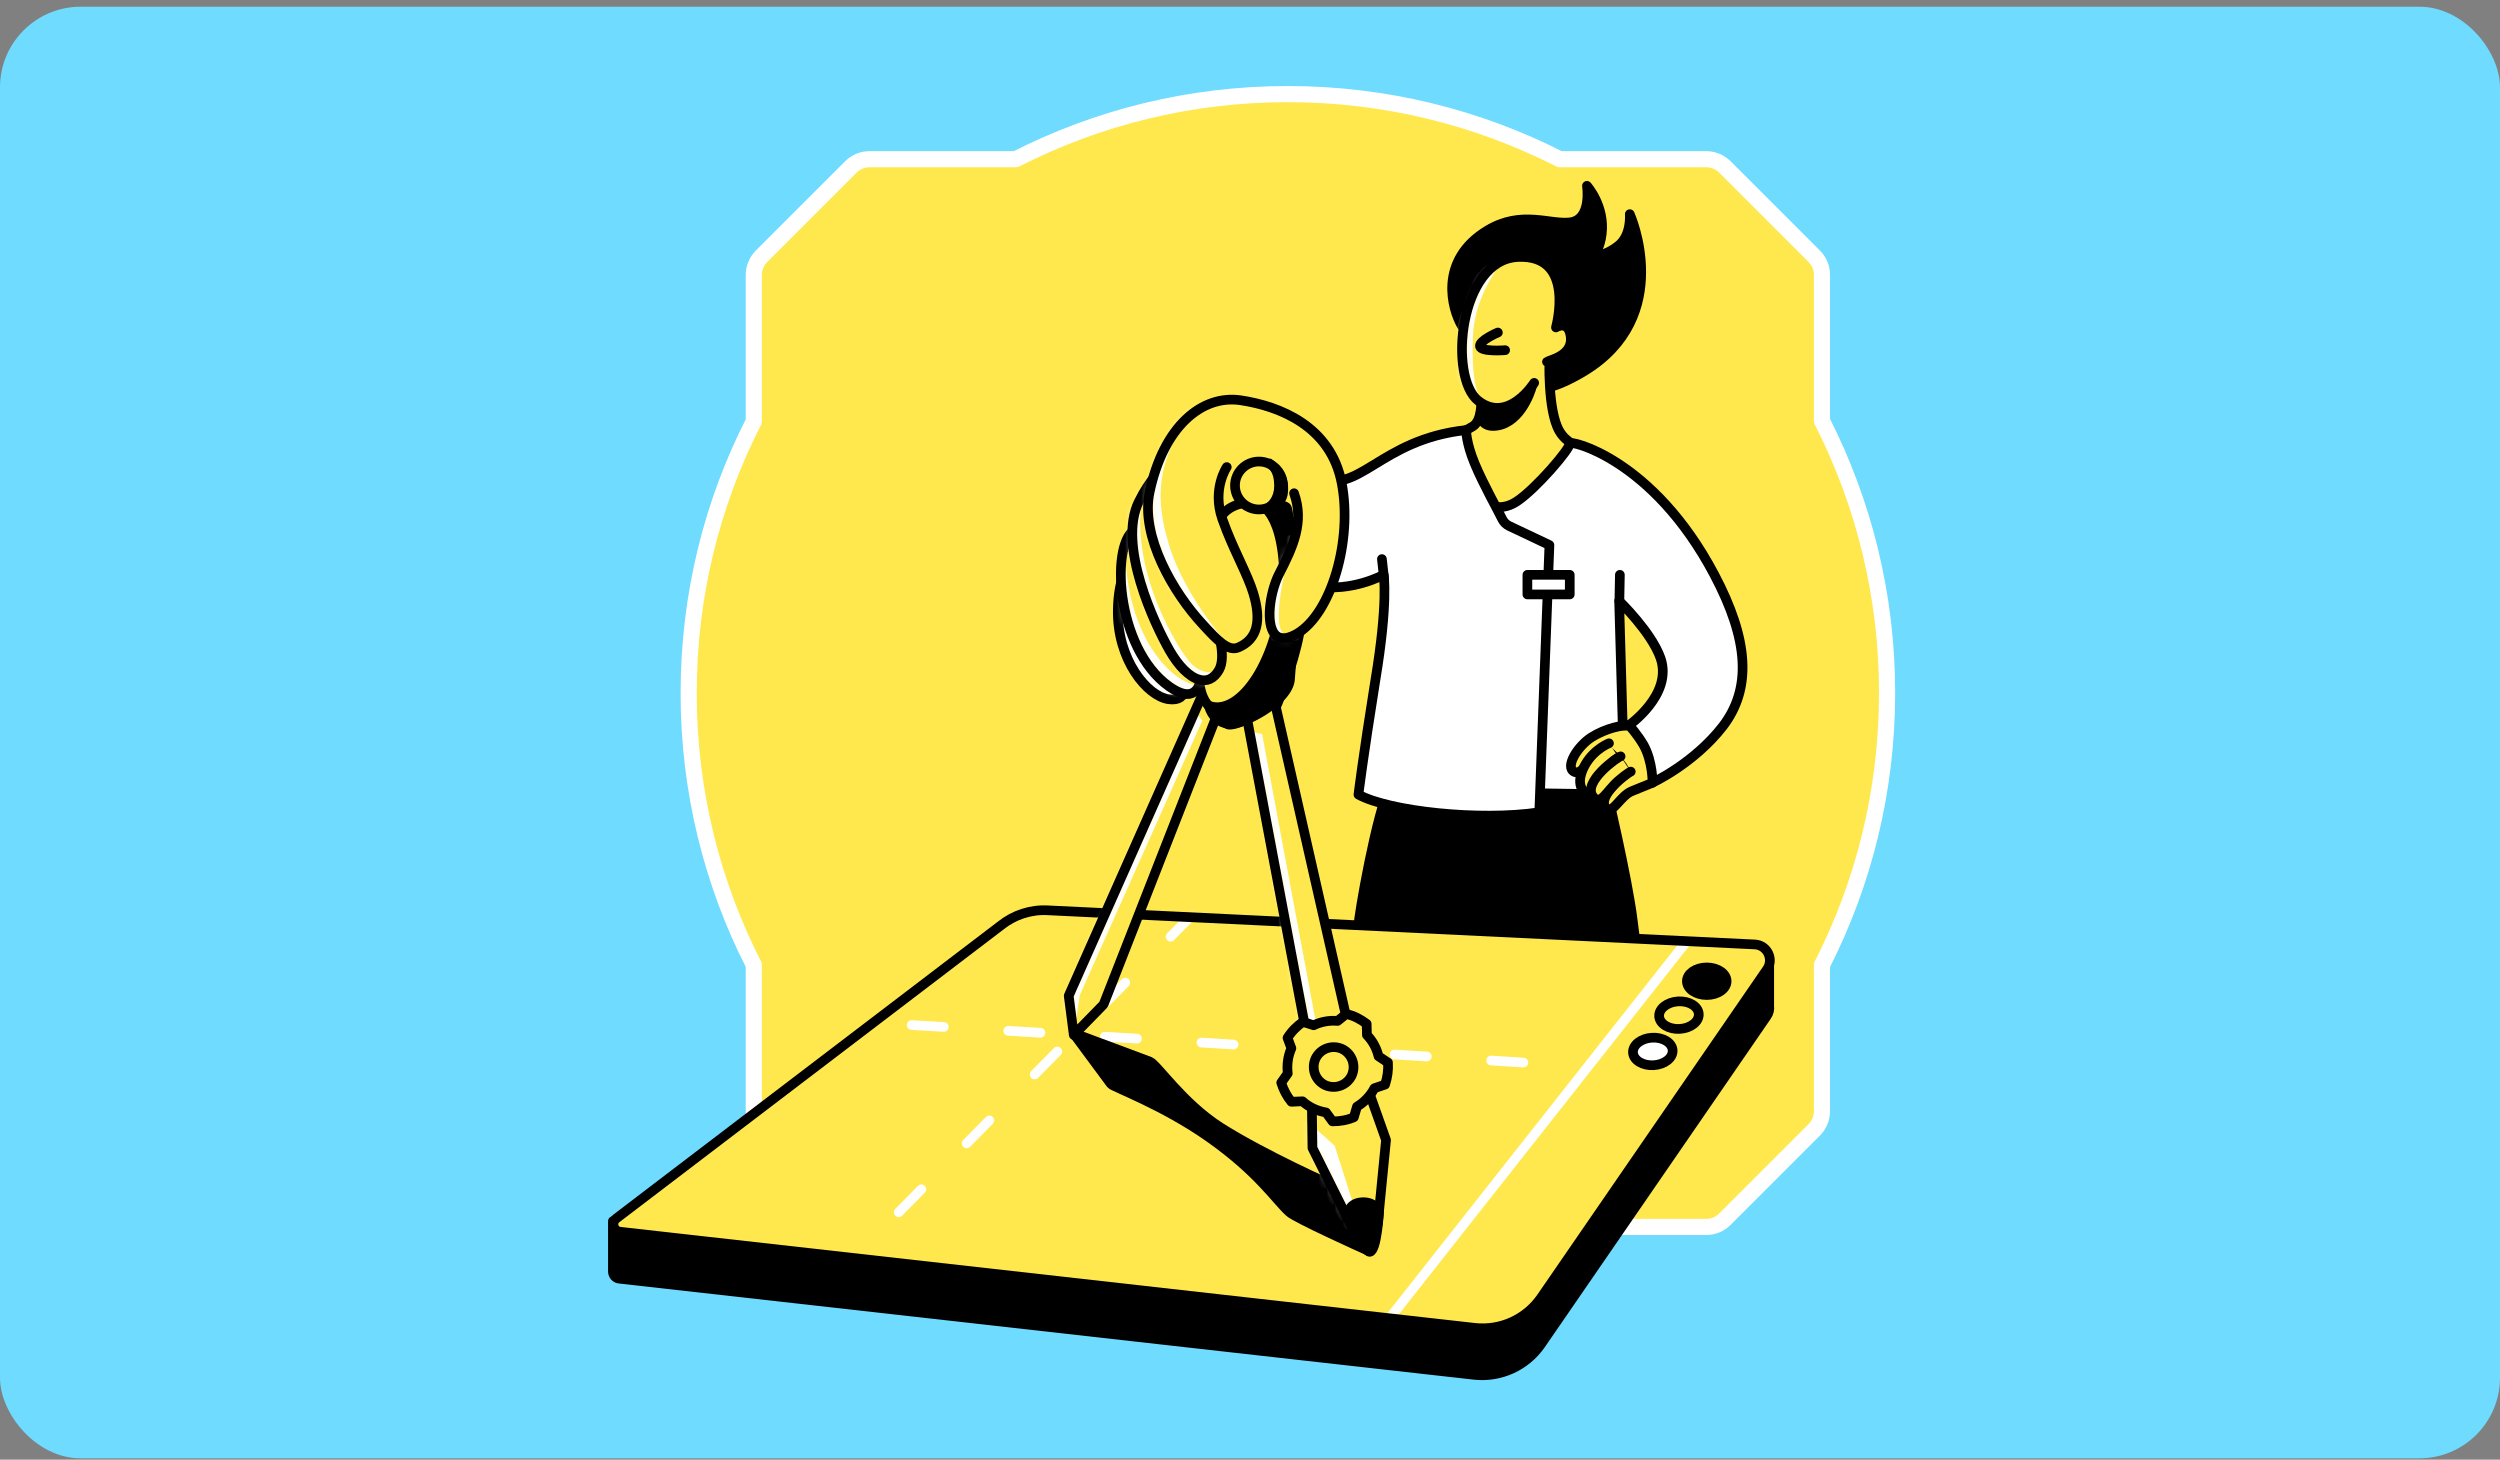 <svg width="310" height="181" viewBox="0 0 310 181" fill="none" xmlns="http://www.w3.org/2000/svg">
  <rect x="0" y="0" width="310" height="181" fill="#808080" stroke="none"/>
  <rect y="0.832" width="310" height="180" rx="10" fill="#6EDBFF"/>
  <path d="M93.469 119.663V137.792C93.469 138.662 93.799 139.473 94.429 140.103L105.505 151.178C106.105 151.779 106.945 152.139 107.816 152.139H125.945C136.06 157.302 147.526 160.213 159.682 160.213C171.838 160.213 183.274 157.302 193.419 152.139H211.578C212.449 152.139 213.259 151.809 213.889 151.178L224.965 140.103C225.565 139.503 225.926 138.662 225.926 137.792V119.663C231.088 109.547 234 98.082 234 85.925C234 73.769 231.088 62.334 225.926 52.188V34.089C225.926 33.219 225.595 32.408 224.965 31.778L213.889 20.703C213.289 20.102 212.449 19.742 211.578 19.742H193.419C183.274 14.579 171.808 11.668 159.682 11.668C147.526 11.668 136.09 14.579 125.945 19.742H107.816C106.945 19.742 106.135 20.072 105.505 20.703L94.429 31.778C93.829 32.378 93.469 33.219 93.469 34.089V52.248C88.306 62.334 85.394 73.799 85.394 85.956C85.394 98.082 88.306 109.547 93.469 119.663Z" fill="#FFE84D" stroke="white" stroke-width="2" stroke-linecap="round" stroke-linejoin="round"/>
  <path d="M219.382 118.732L216.351 122.844L216.381 122.904L129.877 118.732C127.746 118.612 125.675 119.302 124.024 120.623L81.643 152.889L76 151.419V157.662C76 158.112 76.33 158.532 76.84 158.562L182.794 170.478C186.036 170.838 189.187 169.398 191.048 166.726L219.052 126.026C219.352 125.606 219.442 125.155 219.382 124.705V118.732Z" fill="black" stroke="black" stroke-width="1.2" stroke-miterlimit="10" stroke-linecap="round" stroke-linejoin="round"/>
  <path d="M168.446 114.829C168.446 113.629 170.727 100.602 172.408 97.361C174.089 94.119 199.092 97.361 199.092 97.361C199.092 97.361 201.853 109.097 202.453 114.109C203.054 119.122 203.054 116.78 203.054 116.78L168.446 114.829Z" fill="black" stroke="black" stroke-width="1.2" stroke-miterlimit="10" stroke-linecap="round" stroke-linejoin="round"/>
  <path d="M76.901 152.739L182.854 164.655C186.096 165.015 189.247 163.574 191.108 160.903L219.112 120.202C219.983 118.942 219.142 117.201 217.612 117.111L129.937 112.879C127.806 112.759 125.735 113.449 124.084 114.77L76.42 151.088C75.76 151.628 76.09 152.649 76.901 152.739Z" fill="#FFE84D"/>
  <mask id="mask0_1623_37200" style="mask-type:alpha" maskUnits="userSpaceOnUse" x="76" y="112" width="144" height="53">
    <path d="M76.901 152.741L182.854 164.657C186.096 165.017 189.247 163.576 191.108 160.905L219.112 120.204C219.983 118.944 219.142 117.203 217.612 117.113L129.937 112.881C127.806 112.761 125.735 113.451 124.084 114.772L76.42 151.09C75.76 151.63 76.09 152.651 76.901 152.741Z" fill="#45E0A8"/>
  </mask>
  <g mask="url(#mask0_1623_37200)">
    <path d="M101.062 126.416C119.282 127.407 181.379 131.275 196.566 132.235" stroke="white" stroke-width="1.2" stroke-linecap="round" stroke-linejoin="round" stroke-dasharray="4 8"/>
    <path d="M99.231 162.705L100.492 161.414" stroke="white" stroke-width="1.2" stroke-linecap="round" stroke-linejoin="round"/>
    <path d="M103.013 158.863L152.027 109.188" stroke="white" stroke-width="1.2" stroke-linecap="round" stroke-linejoin="round" stroke-dasharray="4 8"/>
    <path d="M172.289 163.486L209.148 116.723" stroke="white" stroke-width="1.2" stroke-miterlimit="10" stroke-linecap="round" stroke-linejoin="round"/>
  </g>
  <path d="M76.901 152.739L182.854 164.655C186.096 165.015 189.247 163.574 191.108 160.903L219.112 120.202C219.983 118.942 219.142 117.201 217.612 117.111L129.937 112.879C127.806 112.759 125.735 113.449 124.084 114.77L76.42 151.088C75.76 151.628 76.09 152.649 76.901 152.739Z" stroke="black" stroke-width="1.2" stroke-miterlimit="10" stroke-linecap="round" stroke-linejoin="round"/>
  <path d="M181.263 40.392C180.063 38.381 178.262 32.258 184.505 28.536C188.677 26.044 192.159 27.875 194.68 27.575C197.441 27.245 196.781 23.043 196.781 23.043C196.781 23.043 199.032 25.534 198.612 29.016C198.432 30.607 197.712 31.687 197.712 31.687C197.712 31.687 198.882 31.867 200.653 30.487C202.334 29.196 202.094 26.555 202.094 26.555C202.094 26.555 207.797 39.221 196.331 46.095C188.377 50.837 187.747 46.335 187.747 46.335L181.263 40.392Z" fill="black" stroke="black" stroke-width="1.2" stroke-miterlimit="10" stroke-linecap="round" stroke-linejoin="round"/>
  <path d="M183.635 48.556C183.635 48.916 183.995 52.038 182.614 52.878C180.904 53.898 179.793 54.169 179.793 54.169C179.793 54.169 183.395 64.464 185.916 64.704C188.437 64.944 195.521 58.101 195.671 56.66C195.881 54.949 194.41 55.249 193.36 53.448C191.859 50.867 192.129 44.264 192.129 44.264L183.635 48.556Z" fill="#FFE84D" stroke="black" stroke-width="1.2" stroke-miterlimit="10" stroke-linecap="round" stroke-linejoin="round"/>
  <path d="M133.239 128.306C133.239 128.306 137.291 133.768 137.771 134.429C138.011 134.759 144.224 137.01 149.897 141.002C156.05 145.324 158.151 148.716 159.892 150.307C160.703 151.057 168.807 154.719 169.767 155.139C169.797 155.169 169.857 155.109 169.827 155.079C169.827 155.079 165.775 147.275 165.775 147.245C165.325 147.035 156.831 143.283 151.338 139.801C146.626 136.8 143.474 131.997 142.574 131.637C141.823 131.367 133.329 128.186 133.329 128.186C133.239 128.216 133.209 128.246 133.239 128.306Z" fill="black" stroke="black" stroke-width="1.2" stroke-miterlimit="10" stroke-linecap="round" stroke-linejoin="round"/>
  <path d="M183.994 62.183C183.994 62.183 185.705 63.744 188.076 62.183C190.447 60.622 194.77 55.58 194.65 54.98C194.559 54.529 204.915 56.78 212.569 71.248C216.861 79.352 217.221 85.355 213.649 90.037C210.047 94.689 204.885 97.061 204.885 97.061C204.885 97.061 204.555 94.84 203.474 92.919C202.393 90.998 201.853 90.037 201.853 90.037C201.853 90.037 207.496 86.165 205.905 81.603C204.765 78.361 200.773 74.519 200.773 74.519L201.463 98.531L185.705 98.291L183.994 62.183Z" fill="white" stroke="black" stroke-width="1.2" stroke-miterlimit="10" stroke-linecap="round" stroke-linejoin="round"/>
  <path d="M168.447 98.531C172.229 100.602 183.454 101.833 190.868 100.722L192.129 67.585L187.116 65.214C186.756 65.034 186.456 64.734 186.276 64.374C185.735 63.233 183.995 60.202 182.854 57.47C181.773 54.859 181.803 53.328 181.803 53.328C170.938 54.499 168.477 61.672 163.074 59.121C157.131 56.3 153.289 52.098 153.289 52.098L153.859 67.585C153.859 67.585 158.302 71.728 163.224 72.658C167.546 73.469 171.568 71.277 171.568 71.277C171.568 71.277 172.169 74.579 170.548 84.334C168.987 94.059 168.447 98.531 168.447 98.531Z" fill="white" stroke="black" stroke-width="1.2" stroke-miterlimit="10" stroke-linecap="round" stroke-linejoin="round"/>
  <path d="M202.094 90.037C201.283 89.797 199.062 90.337 197.351 91.418C195.64 92.498 193.99 95.139 195.22 95.71C196.451 96.28 197.801 92.648 198.852 92.888C199.903 93.128 201.974 95.8 201.553 96.07C201.133 96.34 197.801 99.101 199.272 100.302C199.993 100.872 200.983 98.651 202.334 98.111C203.594 97.601 204.915 97.06 204.915 97.06C204.915 97.06 204.945 94.479 203.834 92.438C203.054 91.087 202.094 90.037 202.094 90.037Z" fill="#FFE84D" stroke="black" stroke-width="1.2" stroke-miterlimit="10" stroke-linecap="round" stroke-linejoin="round"/>
  <path d="M199.512 92.168C199.152 92.318 197.141 93.249 196.21 95.56C195.28 97.871 196.901 98.801 197.321 98.141C197.741 97.481 199.362 94.569 200.713 93.939" fill="#FFE84D"/>
  <path d="M199.512 92.168C199.152 92.318 197.141 93.249 196.21 95.56C195.28 97.871 196.901 98.801 197.321 98.141C197.741 97.481 199.362 94.569 200.713 93.939" stroke="black" stroke-width="1.2" stroke-miterlimit="10" stroke-linecap="round" stroke-linejoin="round"/>
  <path d="M200.953 93.789C200.593 93.849 196.181 96.971 197.532 98.772C198.462 100.032 199.212 98.051 200.743 96.761C201.764 95.89 202.214 95.68 202.214 95.68" fill="#FFE84D"/>
  <path d="M200.953 93.789C200.593 93.849 196.181 96.971 197.532 98.772C198.462 100.032 199.212 98.051 200.743 96.761C201.764 95.89 202.214 95.68 202.214 95.68" stroke="black" stroke-width="1.2" stroke-miterlimit="10" stroke-linecap="round" stroke-linejoin="round"/>
  <path d="M153.319 82.113L162.594 131.398L162.744 142.354L167.426 151.749H170.848L171.869 141.363L167.787 129.867L156.741 81.213L153.319 82.113Z" fill="#FFE84D"/>
  <mask id="mask1_1623_37200" style="mask-type:alpha" maskUnits="userSpaceOnUse" x="153" y="81" width="19" height="71">
    <path d="M153.319 82.113L162.594 131.398L162.744 142.354L167.426 151.749H170.848L171.869 141.363L167.787 129.867L156.741 81.213L153.319 82.113Z" fill="#45E0A8"/>
  </mask>
  <g mask="url(#mask1_1623_37200)">
    <path d="M154.37 89.887C154.76 90.757 156.501 91.027 156.501 91.027L163.525 128.696L161.514 132.298L154.37 89.887Z" fill="white"/>
    <path d="M161.543 138.812C162.713 139.473 165.505 142.084 165.505 142.084L168.446 151.299L167.065 152.86L160.582 141.604L161.543 138.812Z" fill="white"/>
  </g>
  <path d="M153.319 82.113L162.594 131.398L162.744 142.354L167.426 151.749H170.848L171.869 141.363L167.787 129.867L156.741 81.213L153.319 82.113Z" stroke="black" stroke-width="1.2" stroke-miterlimit="10" stroke-linecap="round" stroke-linejoin="round"/>
  <path d="M133.149 128.336L132.519 123.474L150.288 83.434L152.599 84.334L136.841 124.554L133.149 128.336Z" fill="#FFE84D"/>
  <mask id="mask2_1623_37200" style="mask-type:alpha" maskUnits="userSpaceOnUse" x="132" y="83" width="21" height="46">
    <path d="M133.149 128.336L132.519 123.474L150.288 83.434L152.599 84.334L136.841 124.554L133.149 128.336Z" fill="#45E0A8"/>
  </mask>
  <g mask="url(#mask2_1623_37200)">
    <path d="M131.138 124.405C131.498 124.765 133.149 128.187 133.149 128.187L133.899 123.385L149.087 89.347L147.766 87.727L131.138 124.405Z" fill="white"/>
  </g>
  <path d="M133.149 128.336L132.519 123.474L150.288 83.434L152.599 84.334L136.841 124.554L133.149 128.336Z" stroke="black" stroke-width="1.2" stroke-miterlimit="10" stroke-linecap="round" stroke-linejoin="round"/>
  <path d="M167.096 151.027C167.096 151.027 166.946 149.166 168.927 149.076C170.578 149.016 170.998 150.277 170.998 150.277C170.998 150.277 170.728 155.109 169.858 155.229C169.227 155.289 167.096 151.027 167.096 151.027Z" fill="black" stroke="black" stroke-width="1.2" stroke-miterlimit="10" stroke-linecap="round" stroke-linejoin="round"/>
  <path d="M171.749 134.489C172.049 133.589 172.169 132.658 172.109 131.758L170.938 130.977C170.698 129.987 170.218 129.086 169.497 128.336L169.467 126.955C169.107 126.685 168.687 126.415 168.267 126.205C167.847 125.995 167.396 125.845 166.946 125.725L165.866 126.595C164.845 126.505 163.825 126.685 162.894 127.135L161.573 126.715C160.823 127.225 160.163 127.886 159.652 128.696L160.133 129.987C159.682 131.007 159.562 132.088 159.682 133.108L158.872 134.249C159.142 135.119 159.562 135.93 160.133 136.62L161.513 136.56C161.904 136.92 162.354 137.22 162.864 137.461C163.374 137.701 163.885 137.851 164.425 137.941L165.235 139.051C166.136 139.051 167.066 138.901 167.877 138.541L168.267 137.22C169.167 136.68 169.918 135.9 170.428 134.939L171.749 134.489ZM164.305 134.549C163.074 133.949 162.564 132.478 163.134 131.247C163.735 130.017 165.205 129.507 166.436 130.077C167.667 130.677 168.177 132.148 167.606 133.378C167.006 134.609 165.535 135.119 164.305 134.549Z" fill="#FFE84D" stroke="black" stroke-width="1.2" stroke-miterlimit="10" stroke-linecap="round" stroke-linejoin="round"/>
  <path d="M146.206 82.443C147.196 84.424 147.556 87.065 144.915 86.705C142.274 86.345 138.462 81.812 138.612 75.509C138.762 68.966 142.003 67.555 142.964 68.276C143.924 68.996 146.206 82.443 146.206 82.443Z" fill="white" stroke="black" stroke-width="1.2" stroke-miterlimit="10" stroke-linecap="round" stroke-linejoin="round"/>
  <path d="M140.953 65.545C137.621 66.836 138.221 80.372 145.005 85.145C150.738 89.167 148.847 78.752 148.847 78.752L140.953 65.545Z" fill="#FFE84D"/>
  <mask id="mask3_1623_37200" style="mask-type:alpha" maskUnits="userSpaceOnUse" x="138" y="65" width="12" height="22">
    <path d="M140.953 65.545C137.621 66.836 138.221 80.372 145.005 85.145C150.738 89.167 148.847 78.752 148.847 78.752L140.953 65.545Z" fill="#45E0A8"/>
  </mask>
  <g mask="url(#mask3_1623_37200)">
    <path d="M139.542 67.736C139.512 75.33 142.213 79.953 143.984 82.023C146.866 85.445 149.207 84.995 149.207 84.995C149.207 84.995 147.256 88.297 142.784 85.325C138.311 82.354 137.831 71.488 137.831 71.488L139.542 67.736Z" fill="white"/>
  </g>
  <path d="M140.953 65.545C137.621 66.836 138.221 80.372 145.005 85.145C150.738 89.167 148.847 78.752 148.847 78.752L140.953 65.545Z" stroke="black" stroke-width="1.2" stroke-miterlimit="10" stroke-linecap="round" stroke-linejoin="round"/>
  <path d="M148.696 84.275C149.086 90.068 154.339 88.447 154.549 88.717C154.759 88.987 153.349 86.286 155.42 85.506C157.761 84.635 158.211 87.697 158.211 87.697C158.211 87.697 164.574 73.26 159.682 70.048C157.911 68.877 153.349 69.207 153.319 71.008C153.259 72.839 148.696 84.275 148.696 84.275Z" fill="#FFE84D"/>
  <path d="M149.087 86.225C151.938 89.347 157.101 83.764 158.302 74.85C159.382 66.775 156.08 61.853 156.08 61.853C156.08 61.853 159.532 61.253 160.553 62.573C161.573 63.924 160.883 81.093 160.553 84.334C160.223 87.576 154.159 90.457 152.599 90.367C149.057 90.217 149.087 86.225 149.087 86.225Z" fill="black"/>
  <path d="M148.696 84.275C149.086 90.068 154.339 88.447 154.549 88.717C154.759 88.987 153.349 86.286 155.42 85.506C157.761 84.635 158.211 87.697 158.211 87.697C158.211 87.697 164.574 73.26 159.682 70.048C157.911 68.877 153.349 69.207 153.319 71.008C153.259 72.839 148.696 84.275 148.696 84.275Z" stroke="black" stroke-width="1.2" stroke-miterlimit="10" stroke-linecap="round" stroke-linejoin="round"/>
  <path d="M163.285 67.975C162.355 69.055 160.554 69.866 158.513 70.466C157.222 70.856 155.871 71.126 154.581 71.366C151.429 71.907 148.698 72.057 148.698 72.057C148.908 72.537 150.679 76.259 151.309 79.41C151.609 80.881 151.639 82.232 151.159 83.072C150.499 84.213 149.628 84.543 148.698 84.273C147.467 83.943 146.116 82.562 145.036 80.671C143.115 77.309 138.583 67.615 141.194 62.242C143.835 56.899 147.407 55.458 150.048 54.918C151.189 54.678 153.44 54.798 155.751 55.248C157.072 55.518 158.423 55.879 159.593 56.329C161.034 56.899 162.205 57.65 162.745 58.52C164.396 61.281 166.227 64.553 163.285 67.975Z" fill="#FFE84D"/>
  <mask id="mask4_1623_37200" style="mask-type:alpha" maskUnits="userSpaceOnUse" x="140" y="54" width="25" height="31">
    <path d="M163.285 67.975C162.355 69.055 160.554 69.866 158.513 70.466C157.222 70.856 155.871 71.126 154.581 71.366C151.429 71.907 148.698 72.057 148.698 72.057C148.908 72.537 150.679 76.259 151.309 79.41C151.609 80.881 151.639 82.232 151.159 83.072C150.499 84.213 149.628 84.543 148.698 84.273C147.467 83.943 146.116 82.562 145.036 80.671C143.115 77.309 138.583 67.615 141.194 62.242C143.835 56.899 147.407 55.458 150.048 54.918C151.189 54.678 153.44 54.798 155.751 55.248C157.072 55.518 158.423 55.879 159.593 56.329C161.034 56.899 162.205 57.65 162.745 58.52C164.396 61.281 166.227 64.553 163.285 67.975Z" fill="#45E0A8"/>
  </mask>
  <g mask="url(#mask4_1623_37200)">
    <path d="M142.304 59.211C139.033 68.366 145.336 79.471 147.497 82.052C149.388 84.304 151.939 83.043 151.939 83.043C151.939 83.043 149.538 86.735 146.236 85.024C142.935 83.313 137.982 67.465 138.612 63.803C139.243 60.171 142.304 59.211 142.304 59.211Z" fill="white"/>
  </g>
  <path d="M163.285 67.975C162.355 69.055 160.554 69.866 158.513 70.466C157.222 70.856 155.871 71.126 154.581 71.366C151.429 71.907 148.698 72.057 148.698 72.057C148.908 72.537 150.679 76.259 151.309 79.41C151.609 80.881 151.639 82.232 151.159 83.072C150.499 84.213 149.628 84.543 148.698 84.273C147.467 83.943 146.116 82.562 145.036 80.671C143.115 77.309 138.583 67.615 141.194 62.242C143.835 56.899 147.407 55.458 150.048 54.918C151.189 54.678 153.44 54.798 155.751 55.248C157.072 55.518 158.423 55.879 159.593 56.329C161.034 56.899 162.205 57.65 162.745 58.52C164.396 61.281 166.227 64.553 163.285 67.975Z" stroke="black" stroke-width="1.2" stroke-miterlimit="10" stroke-linecap="round" stroke-linejoin="round"/>
  <path d="M149.627 72.928C149.627 72.928 150.077 68.156 151.128 64.734C152.268 60.982 160.402 61.492 160.552 66.655C160.703 71.847 159.652 73.738 159.652 73.738" fill="#FFE84D"/>
  <path d="M150.558 88.386C154.189 85.985 158.031 83.014 158.542 75.42C159.322 63.774 155.78 62.964 155.78 62.964C155.78 62.964 159.022 61.253 160.042 62.603C161.063 63.954 160.373 81.123 160.042 84.364C159.712 87.606 153.529 90.968 152.088 90.397C150.618 89.857 150.558 88.386 150.558 88.386Z" fill="black"/>
  <path d="M149.627 72.928C149.627 72.928 150.077 68.156 151.128 64.734C152.268 60.982 160.402 61.492 160.552 66.655C160.703 71.847 159.652 73.738 159.652 73.738" stroke="black" stroke-width="1.2" stroke-miterlimit="10" stroke-linecap="round" stroke-linejoin="round"/>
  <path d="M152.118 57.919C152.118 57.919 150.287 60.621 151.548 64.312C151.728 64.793 151.908 65.273 152.088 65.753C153.289 68.785 154.73 71.366 155.39 73.497C156.441 76.919 155.96 79.26 153.559 80.281C152.299 80.821 150.978 79.44 149.117 77.399C145.485 73.497 141.403 66.474 142.544 61.041C144.284 52.817 149.087 48.915 153.859 49.635C158.632 50.355 165.025 52.817 166.376 59.93C167.726 67.014 165.085 76.109 160.793 78.6C159.412 79.38 158.542 79.23 158.031 78.6C156.981 77.249 157.431 73.767 158.452 71.486C158.512 71.366 158.572 71.246 158.632 71.126C160.313 67.854 161.753 64.763 160.463 61.161" fill="#FFE84D"/>
  <mask id="mask5_1623_37200" style="mask-type:alpha" maskUnits="userSpaceOnUse" x="142" y="49" width="25" height="32">
    <path d="M152.118 57.919C152.118 57.919 150.287 60.621 151.548 64.312C151.728 64.793 151.908 65.273 152.088 65.753C153.289 68.785 154.73 71.366 155.39 73.497C156.441 76.919 155.96 79.26 153.559 80.281C152.299 80.821 150.978 79.44 149.117 77.399C145.485 73.497 141.403 66.474 142.544 61.041C144.284 52.817 149.087 48.915 153.859 49.635C158.632 50.355 165.025 52.817 166.376 59.93C167.726 67.014 165.085 76.109 160.793 78.6C159.412 79.38 158.542 79.23 158.031 78.6C156.981 77.249 157.431 73.767 158.452 71.486C158.512 71.366 158.572 71.246 158.632 71.126C160.313 67.854 161.753 64.763 160.463 61.161" fill="#45E0A8"/>
  </mask>
  <g mask="url(#mask5_1623_37200)">
    <path d="M149.146 48.795C143.653 56.389 142.902 60.861 144.973 67.614C147.044 74.368 152.627 80.311 152.627 80.311C152.627 80.311 143.983 75.358 142.092 67.975C140.231 60.621 142.362 52.817 145.964 50.506C149.536 48.194 149.146 48.795 149.146 48.795Z" fill="white"/>
    <path d="M161.663 77.999C161.663 77.999 158.841 85.082 156.981 77.729C155.12 70.375 161.183 63.471 160.102 67.614C155.9 83.552 161.663 77.999 161.663 77.999Z" fill="white"/>
  </g>
  <path d="M152.118 57.919C152.118 57.919 150.287 60.621 151.548 64.312C151.728 64.793 151.908 65.273 152.088 65.753C153.289 68.785 154.73 71.366 155.39 73.497C156.441 76.919 155.96 79.26 153.559 80.281C152.299 80.821 150.978 79.44 149.117 77.399C145.485 73.497 141.403 66.474 142.544 61.041C144.284 52.817 149.087 48.915 153.859 49.635C158.632 50.355 165.025 52.817 166.376 59.93C167.726 67.014 165.085 76.109 160.793 78.6C159.412 79.38 158.542 79.23 158.031 78.6C156.981 77.249 157.431 73.767 158.452 71.486C158.512 71.366 158.572 71.246 158.632 71.126C160.313 67.854 161.753 64.763 160.463 61.161" stroke="black" stroke-width="1.2" stroke-miterlimit="10" stroke-linecap="round" stroke-linejoin="round"/>
  <path d="M171.357 69.326L171.628 71.787" stroke="black" stroke-width="1.2" stroke-miterlimit="10" stroke-linecap="round" stroke-linejoin="round"/>
  <path d="M200.804 74.519L200.864 71.277" stroke="black" stroke-width="1.2" stroke-miterlimit="10" stroke-linecap="round" stroke-linejoin="round"/>
  <path d="M194.65 71.277H189.397V73.709H194.65V71.277Z" fill="white" stroke="black" stroke-width="1.2" stroke-miterlimit="10" stroke-linecap="round" stroke-linejoin="round"/>
  <path d="M183.695 49.906C183.695 49.906 183.965 50.206 183.634 51.076C183.304 51.947 184.055 52.817 185.075 52.817C188.257 52.847 189.758 48.825 189.998 47.745C190.238 46.664 187.116 50.326 185.315 50.266C183.514 50.206 183.695 49.906 183.695 49.906Z" fill="black" stroke="black" stroke-width="1.2" stroke-miterlimit="10" stroke-linecap="round" stroke-linejoin="round"/>
  <path d="M191.828 44.864C192.068 44.654 195.07 44.144 194.77 41.743C194.5 39.612 192.939 40.602 192.939 40.602C192.939 40.602 195.49 31.508 188.196 31.868C180.903 32.228 179.582 46.815 183.304 49.697C187.026 52.578 190.237 47.476 190.237 47.476" fill="#FFE84D"/>
  <mask id="mask6_1623_37200" style="mask-type:alpha" maskUnits="userSpaceOnUse" x="181" y="31" width="14" height="20">
    <path d="M191.828 44.864C192.068 44.654 195.07 44.144 194.77 41.743C194.5 39.612 192.939 40.602 192.939 40.602C192.939 40.602 195.49 31.508 188.196 31.868C180.903 32.228 179.582 46.815 183.304 49.697C187.026 52.578 190.237 47.476 190.237 47.476" fill="#45E0A8"/>
  </mask>
  <g mask="url(#mask6_1623_37200)">
    <path d="M186.635 31.809C184.654 34.66 182.794 37.692 182.643 41.744C182.493 45.796 182.764 49.067 184.234 50.178C185.675 51.288 180.212 48.917 180.062 45.315C179.942 41.714 182.223 35.02 183.334 33.76C184.444 32.499 186.635 31.809 186.635 31.809Z" fill="white"/>
  </g>
  <path d="M191.828 44.864C192.068 44.654 195.07 44.144 194.77 41.743C194.5 39.612 192.939 40.602 192.939 40.602C192.939 40.602 195.49 31.508 188.196 31.868C180.903 32.228 179.582 46.815 183.304 49.697C187.026 52.578 190.237 47.476 190.237 47.476" stroke="black" stroke-width="1.2" stroke-miterlimit="10" stroke-linecap="round" stroke-linejoin="round"/>
  <path d="M185.736 41.232C185.736 41.232 183.395 42.223 183.515 42.943C183.635 43.664 186.637 43.423 186.637 43.423" fill="#FFE84D"/>
  <path d="M185.736 41.232C185.736 41.232 183.395 42.223 183.515 42.943C183.635 43.664 186.637 43.423 186.637 43.423" stroke="black" stroke-width="1.2" stroke-miterlimit="10" stroke-linecap="round" stroke-linejoin="round"/>
  <path d="M156.111 63.173C157.752 63.173 159.083 61.843 159.083 60.202C159.083 58.561 157.752 57.23 156.111 57.23C154.47 57.23 153.14 58.561 153.14 60.202C153.14 61.843 154.47 63.173 156.111 63.173Z" fill="#FFE84D"/>
  <path d="M155.12 57.561C157.461 57.381 157.972 58.611 158.002 60.202C158.032 63.114 154.91 63.174 154.91 63.174C154.91 63.174 159.292 64.134 159.683 61.253C160.103 58.371 157.702 56.961 157.582 56.871C157.461 56.811 155.12 57.561 155.12 57.561Z" fill="black"/>
  <path d="M156.111 63.173C157.752 63.173 159.083 61.843 159.083 60.202C159.083 58.561 157.752 57.23 156.111 57.23C154.47 57.23 153.14 58.561 153.14 60.202C153.14 61.843 154.47 63.173 156.111 63.173Z" stroke="black" stroke-width="1.2" stroke-miterlimit="10" stroke-linecap="round" stroke-linejoin="round"/>
  <path d="M211.638 123.383C212.997 123.383 214.099 122.617 214.099 121.672C214.099 120.727 212.997 119.961 211.638 119.961C210.279 119.961 209.177 120.727 209.177 121.672C209.177 122.617 210.279 123.383 211.638 123.383Z" fill="black" stroke="black" stroke-width="1.2" stroke-miterlimit="10" stroke-linecap="round" stroke-linejoin="round"/>
  <path d="M208.288 127.586C209.645 127.509 210.702 126.681 210.648 125.738C210.594 124.794 209.45 124.093 208.093 124.17C206.736 124.248 205.679 125.075 205.733 126.019C205.787 126.962 206.931 127.664 208.288 127.586Z" fill="#FFE84D" stroke="black" stroke-width="1.2" stroke-miterlimit="10" stroke-linecap="round" stroke-linejoin="round"/>
  <path d="M205.046 132.088C206.403 132.011 207.46 131.183 207.406 130.24C207.352 129.296 206.208 128.594 204.851 128.672C203.494 128.75 202.437 129.577 202.491 130.521C202.545 131.464 203.689 132.166 205.046 132.088Z" fill="white" stroke="black" stroke-width="1.2" stroke-miterlimit="10" stroke-linecap="round" stroke-linejoin="round"/>
</svg>
